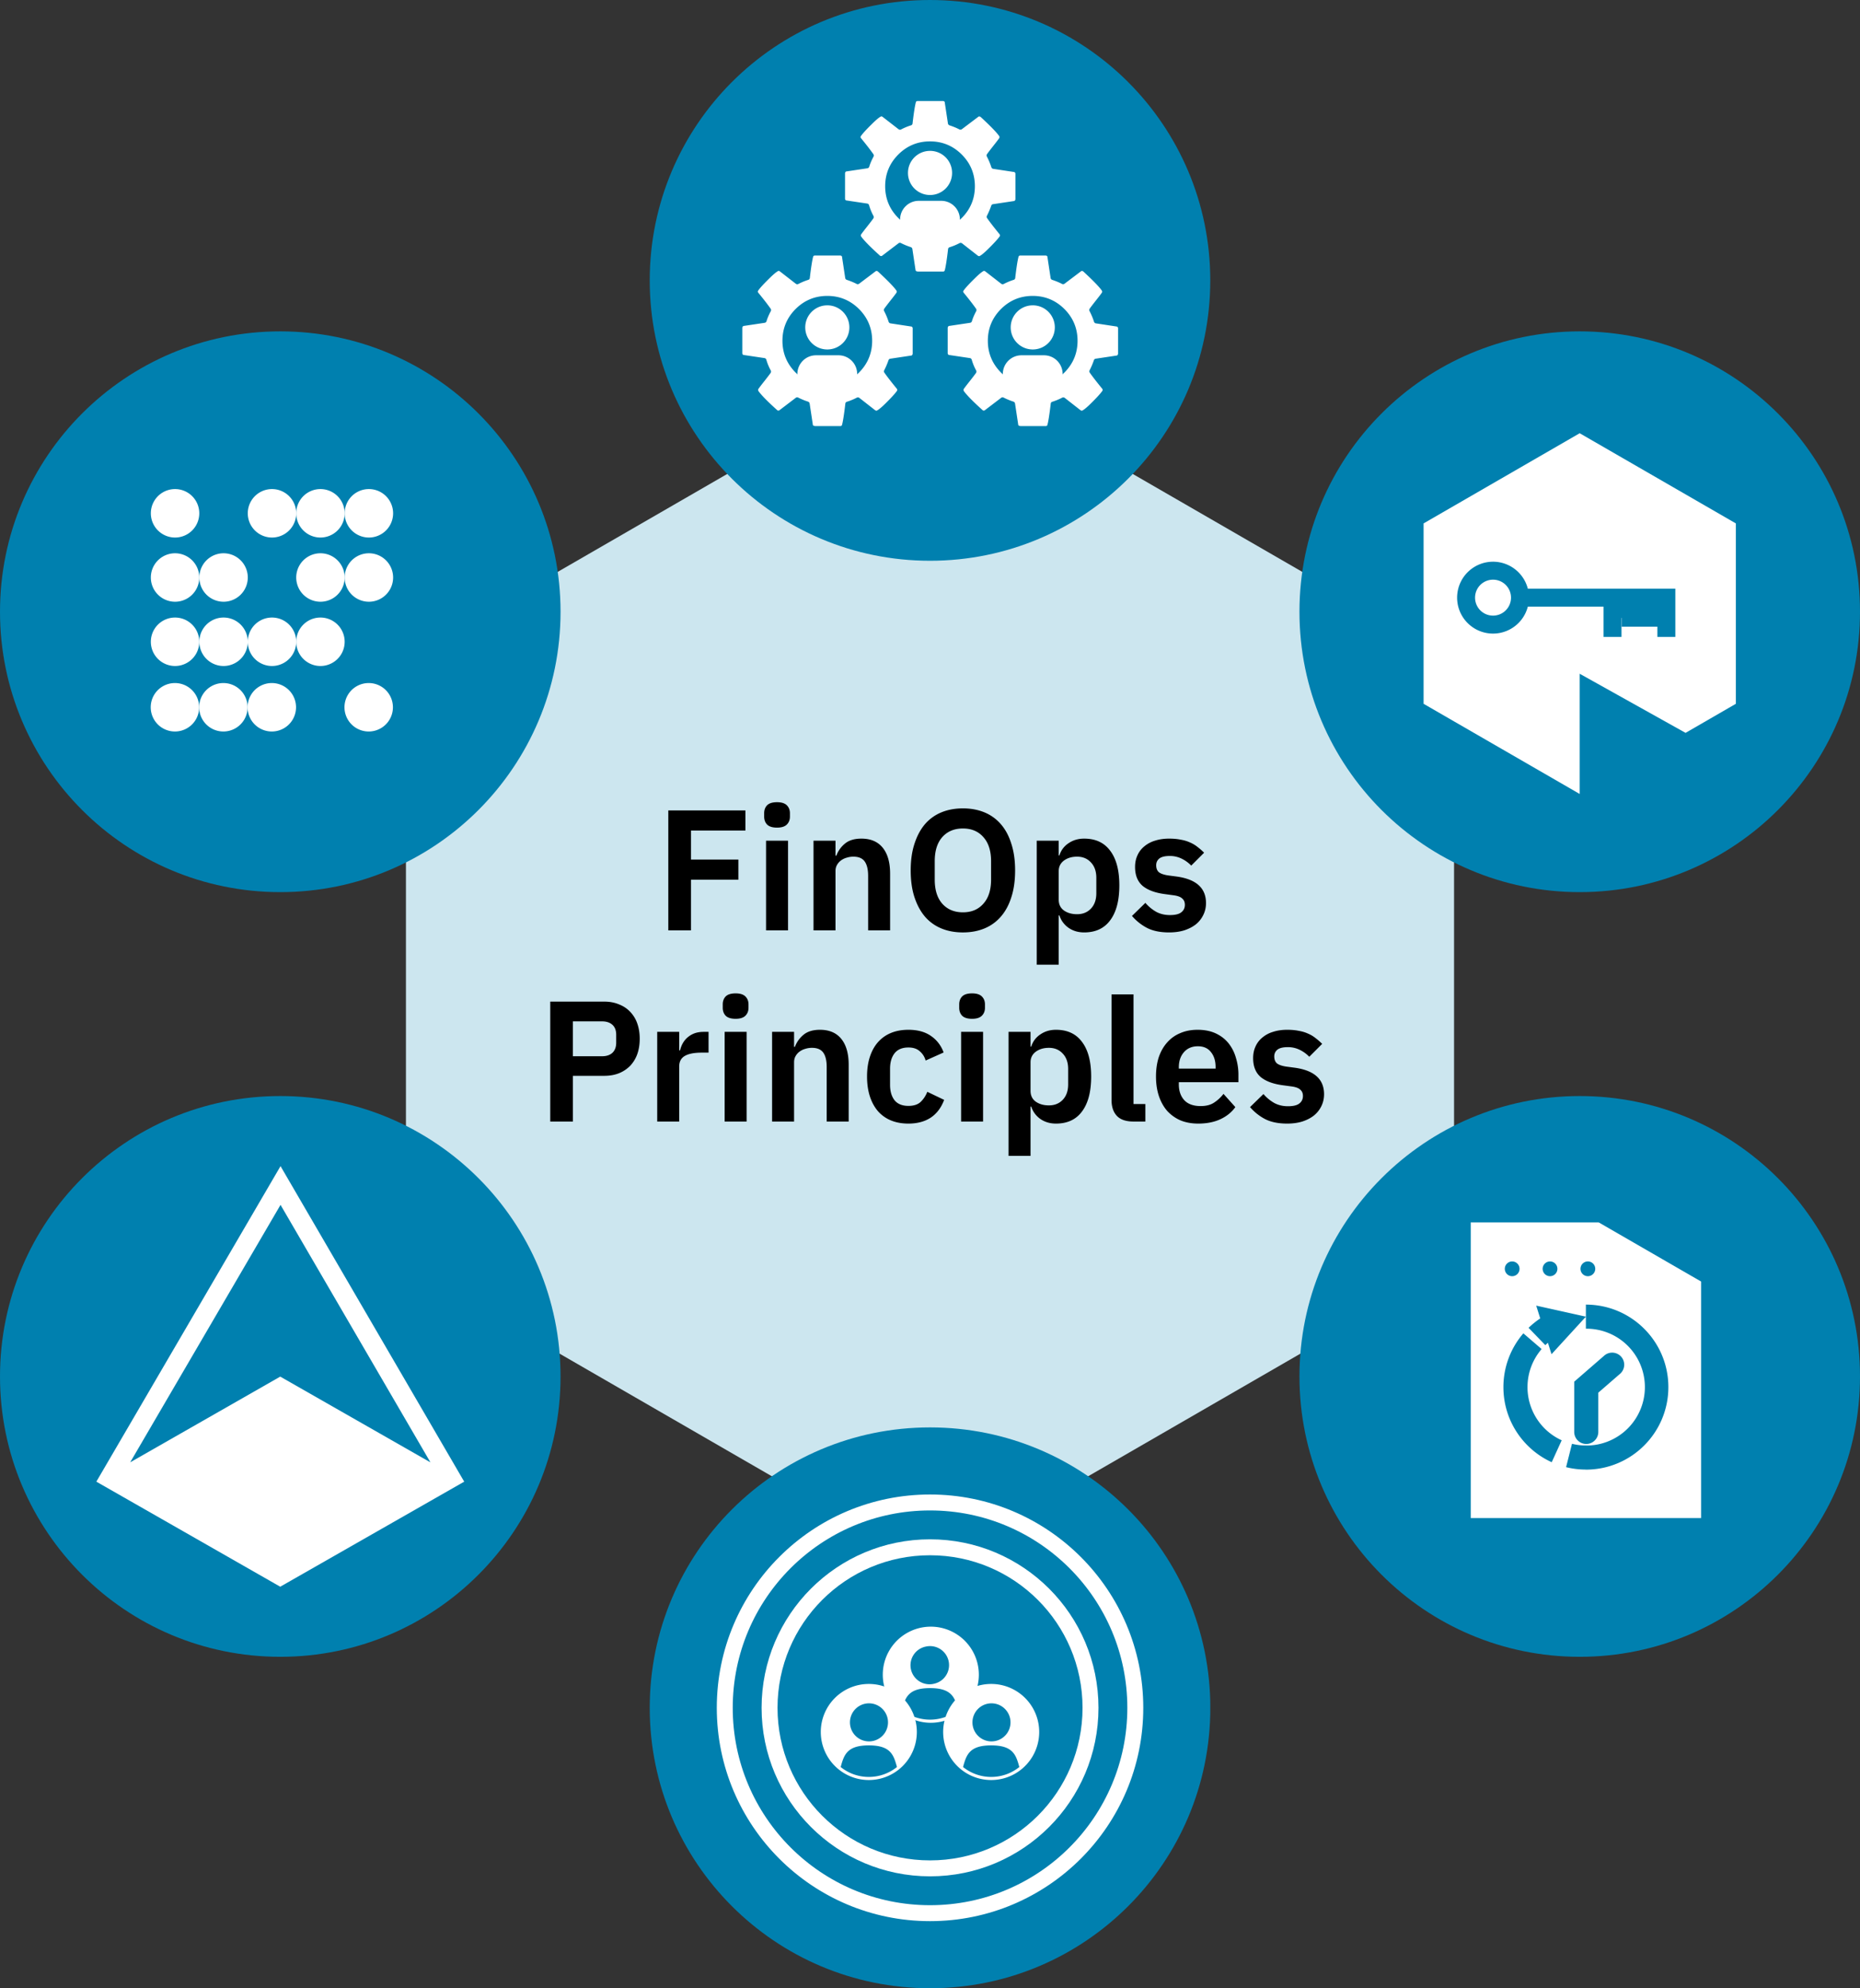 <?xml version="1.0" encoding="UTF-8"?> <svg xmlns="http://www.w3.org/2000/svg" fill="none" viewBox="0 0 292 312"><rect x="0" y="0" width="292" height="312" fill="#333333" stroke="none"/><path fill="#CCE6EF" d="M144 57.155a4 4 0 0 1 4 0l78.272 45.19a4 4 0 0 1 2 3.464v90.382a4 4 0 0 1-2 3.464L148 244.845a3.998 3.998 0 0 1-4 0l-78.272-45.19a4 4 0 0 1-2-3.464v-90.382a4 4 0 0 1 2-3.464L144 57.155Z"></path><g clip-path="url(#a)"><path fill="#0080AF" d="M44 260c24.3 0 44-19.699 44-44s-19.7-44-44-44-44 19.699-44 44 19.7 44 44 44Z"></path><path fill="#fff" d="m15.125 232.514 28.87-16.485 28.88 16.485L43.995 249l-28.87-16.486Z"></path><path fill="#fff" d="m44.04 189.077 23.53 40.399H20.44l23.6-40.399Zm0-6.077-28.915 49.514h57.75L44.041 183Z"></path></g><g clip-path="url(#b)"><path fill="#0080AF" d="M146.005 312.01c24.303 0 44.005-19.702 44.005-44.005S170.308 224 146.005 224 102 243.702 102 268.005s19.702 44.005 44.005 44.005Z"></path><path fill="#fff" d="M146.005 270.349a7.54 7.54 0 1 0 0-15.078 7.54 7.54 0 0 0 0 15.078Z"></path><path fill="#0080AF" d="M146.691 264.211a2.985 2.985 0 1 0-1.372-5.812 2.987 2.987 0 1 0 1.372 5.812ZM146.005 264.911c-3.395 0-3.891 1.45-4.416 3.395a7.01 7.01 0 0 0 4.416 1.556 7.01 7.01 0 0 0 4.416-1.556c-.525-1.945-1.021-3.395-4.416-3.395Z"></path><path fill="#fff" d="M136.395 279.337a7.539 7.539 0 1 0-.002-15.078 7.539 7.539 0 0 0 .002 15.078Z"></path><path fill="#0080AF" d="M137.077 273.201a2.987 2.987 0 1 0-1.372-5.814 2.987 2.987 0 0 0 1.372 5.814ZM136.395 273.899c-3.395 0-3.891 1.449-4.416 3.395a7.01 7.01 0 0 0 4.416 1.556 7.01 7.01 0 0 0 4.416-1.556c-.525-1.946-1.021-3.395-4.416-3.395Z"></path><path fill="#fff" d="M155.606 279.337a7.539 7.539 0 1 0-.002-15.078 7.539 7.539 0 0 0 .002 15.078Z"></path><path fill="#0080AF" d="M156.29 273.205a2.987 2.987 0 1 0-1.374-5.813 2.987 2.987 0 0 0 1.374 5.813ZM155.606 273.899c-3.395 0-3.891 1.449-4.416 3.395a7.01 7.01 0 0 0 4.416 1.556 7.01 7.01 0 0 0 4.416-1.556c-.526-1.946-1.022-3.395-4.416-3.395Z"></path><path fill="#fff" fill-rule="evenodd" d="M146.005 237.031c-17.107 0-30.974 13.867-30.974 30.974s13.867 30.974 30.974 30.974 30.974-13.867 30.974-30.974-13.867-30.974-30.974-30.974Zm-33.477 30.974c0-18.489 14.988-33.477 33.477-33.477 18.489 0 33.477 14.988 33.477 33.477 0 18.489-14.988 33.477-33.477 33.477-18.489 0-33.477-14.988-33.477-33.477Z" clip-rule="evenodd"></path><path fill="#fff" fill-rule="evenodd" d="M146.005 244.063c-13.223 0-23.942 10.719-23.942 23.942s10.719 23.942 23.942 23.942 23.942-10.719 23.942-23.942-10.719-23.942-23.942-23.942Zm-26.444 23.942c0-14.605 11.839-26.444 26.444-26.444 14.605 0 26.444 11.839 26.444 26.444 0 14.605-11.839 26.444-26.444 26.444-14.605 0-26.444-11.839-26.444-26.444Z" clip-rule="evenodd"></path></g><g clip-path="url(#c)"><path fill="#0080AF" d="M146 88c24.301 0 44-19.7 44-44S170.301 0 146 0s-44 19.7-44 44 19.699 44 44 44Z"></path><path fill="#fff" d="M147.775 38.976h-3.55a2.927 2.927 0 0 1-2.918-2.918v-1.624a2.927 2.927 0 0 1 2.918-2.919h3.55a2.927 2.927 0 0 1 2.918 2.919v1.624a2.927 2.927 0 0 1-2.918 2.918Zm-1.77-15.3a3.458 3.458 0 0 0-3.463 3.462 3.458 3.458 0 0 0 3.463 3.463 3.458 3.458 0 0 0 3.463-3.463 3.458 3.458 0 0 0-3.463-3.463Z"></path><path fill="#fff" d="M144.021 42.594a.33.33 0 0 1-.214-.068.199.199 0 0 1-.078-.136v-.029l-.496-3.288a.375.375 0 0 0-.243-.291 10.358 10.358 0 0 1-1.557-.642.318.318 0 0 0-.165-.04.339.339 0 0 0-.214.078l-2.519 1.917s-.02.01-.02.02c-.039.028-.087.067-.204.067a.259.259 0 0 1-.195-.087l-.009-.01c-1.479-1.333-2.452-2.325-2.899-2.947a.338.338 0 0 1-.058-.205c0-.039 0-.107.077-.204.176-.243.477-.642.905-1.177.428-.545.759-.973.973-1.274a.38.38 0 0 0 .029-.38 8.052 8.052 0 0 1-.7-1.702.356.356 0 0 0-.292-.253l-3.268-.486c-.059 0-.107-.039-.146-.088a.303.303 0 0 1-.068-.204v-3.968s0-.107.077-.205c.059-.077.098-.087.117-.087l3.317-.496a.356.356 0 0 0 .292-.253c.155-.525.389-1.05.671-1.576a.36.36 0 0 0-.019-.38c-.477-.68-1.129-1.517-1.926-2.49-.069-.077-.098-.145-.098-.204 0 0 0-.068.098-.204.291-.408.875-1.04 1.721-1.867 1.109-1.1 1.42-1.168 1.45-1.177.058 0 .145.039.233.107l2.471 1.916a.39.39 0 0 0 .223.078c.059 0 .117-.01.166-.04a9.508 9.508 0 0 1 1.566-.651.334.334 0 0 0 .243-.302c.185-1.595.36-2.704.506-3.278.048-.175.117-.233.292-.233h3.968a.33.33 0 0 1 .214.068.199.199 0 0 1 .078.136v.03l.496 3.287c.02.136.117.243.243.292.564.185 1.09.399 1.557.642.048.03.107.039.165.039.078 0 .156-.03.214-.068l2.539-1.916s.029-.02.039-.03c.029-.029.068-.058.175-.058.029 0 .097 0 .214.087 1.507 1.392 2.48 2.393 2.889 2.977 0 .01.019.02.019.03.019.028.039.077.039.155 0 .039 0 .107-.078.204-.175.243-.477.642-.904 1.177-.428.545-.759.973-.973 1.274a.375.375 0 0 0-.029.38c.301.573.535 1.147.71 1.692a.36.36 0 0 0 .292.243l3.268.496c.058 0 .107.04.146.088a.309.309 0 0 1 .068.204v3.969s0 .107-.078.204c-.049.068-.088.088-.127.088l-3.307.496a.337.337 0 0 0-.282.233 12.011 12.011 0 0 1-.671 1.576.357.357 0 0 0 .02.38c.418.602 1.07 1.439 1.925 2.49.098.116.098.194.098.223 0 .068-.02.117-.068.175 0 0-.02.02-.02.03-.311.427-.895 1.06-1.731 1.886-1.099 1.09-1.411 1.158-1.44 1.168a.464.464 0 0 1-.243-.098l-2.451-1.916a.39.39 0 0 0-.224-.078.318.318 0 0 0-.165.04 9.508 9.508 0 0 1-1.566.65.332.332 0 0 0-.243.303c-.185 1.595-.36 2.704-.506 3.277-.049.175-.117.234-.292.234h-3.969l-.048-.02Zm1.984-20.407c-1.936 0-3.609.69-4.98 2.062-1.372 1.372-2.062 3.045-2.062 4.98 0 1.936.69 3.61 2.062 4.98 1.371 1.372 3.044 2.063 4.98 2.063 1.936 0 3.609-.69 4.98-2.062 1.372-1.372 2.062-3.045 2.062-4.98 0-1.936-.69-3.61-2.062-4.98-1.371-1.372-3.044-2.063-4.98-2.063ZM131.648 63.216h-3.55a2.927 2.927 0 0 1-2.918-2.918v-1.625a2.927 2.927 0 0 1 2.918-2.918h3.55a2.927 2.927 0 0 1 2.918 2.918v1.625a2.927 2.927 0 0 1-2.918 2.918Zm-1.77-15.3a3.458 3.458 0 0 0-3.463 3.462 3.458 3.458 0 0 0 3.463 3.463 3.457 3.457 0 0 0 3.462-3.463 3.457 3.457 0 0 0-3.462-3.463Z"></path><path fill="#fff" d="M127.893 66.844a.332.332 0 0 1-.214-.068.197.197 0 0 1-.077-.136v-.03l-.497-3.287a.372.372 0 0 0-.243-.292 10.399 10.399 0 0 1-1.556-.642.32.32 0 0 0-.165-.04.338.338 0 0 0-.214.079l-2.52 1.916s-.019.01-.019.02c-.039.029-.088.067-.204.067a.259.259 0 0 1-.195-.087l-.01-.01c-1.478-1.332-2.451-2.325-2.898-2.947a.338.338 0 0 1-.059-.204c0-.04 0-.107.078-.205.175-.243.477-.642.905-1.177.428-.544.758-.972.972-1.274a.38.38 0 0 0 .03-.38 8.06 8.06 0 0 1-.701-1.701.355.355 0 0 0-.292-.253l-3.268-.487c-.058 0-.107-.039-.146-.087a.309.309 0 0 1-.068-.204v-3.969s0-.107.078-.204c.058-.078.097-.088.117-.088l3.317-.496a.354.354 0 0 0 .291-.253c.156-.525.39-1.05.672-1.576a.357.357 0 0 0-.02-.379c-.476-.68-1.128-1.517-1.926-2.49-.068-.078-.097-.146-.097-.204 0 0 0-.068.097-.205.292-.408.876-1.04 1.722-1.867 1.109-1.1 1.42-1.167 1.449-1.177.059 0 .146.039.234.107l2.47 1.916a.39.39 0 0 0 .224.078c.058 0 .117-.01.165-.039a9.525 9.525 0 0 1 1.566-.652.333.333 0 0 0 .244-.301c.184-1.595.36-2.704.505-3.278.049-.175.117-.234.292-.234h3.969c.087 0 .146.02.214.068a.203.203 0 0 1 .078.137v.029l.496 3.288a.372.372 0 0 0 .243.291c.564.185 1.089.4 1.556.642.049.03.107.04.166.04.077 0 .155-.03.214-.069l2.538-1.916s.03-.02.039-.03c.029-.029.068-.058.175-.058.03 0 .098 0 .214.088 1.508 1.39 2.481 2.393 2.889 2.976 0 .01.02.02.02.03.019.029.039.077.039.155 0 .04 0 .107-.078.204-.175.244-.477.642-.905 1.177-.428.545-.759.973-.973 1.275a.38.38 0 0 0-.029.379c.302.574.535 1.148.71 1.692a.36.36 0 0 0 .292.244l3.268.496c.059 0 .107.039.146.087a.303.303 0 0 1 .068.205v3.968s0 .107-.077.204c-.049.069-.088.088-.127.088l-3.307.496a.337.337 0 0 0-.282.233 12.296 12.296 0 0 1-.671 1.576.357.357 0 0 0 .019.38c.418.603 1.07 1.44 1.926 2.49.097.116.097.194.097.223a.248.248 0 0 1-.068.175s-.019.02-.019.03c-.311.428-.895 1.06-1.732 1.887-1.099 1.09-1.41 1.157-1.439 1.167a.464.464 0 0 1-.243-.097l-2.452-1.916a.387.387 0 0 0-.223-.078.321.321 0 0 0-.166.039 9.49 9.49 0 0 1-1.566.651.333.333 0 0 0-.243.302c-.185 1.595-.36 2.704-.506 3.278-.048.175-.116.233-.291.233h-3.969l-.049-.02Zm1.985-20.407c-1.936 0-3.609.69-4.981 2.062-1.371 1.371-2.062 3.044-2.062 4.98 0 1.936.691 3.609 2.062 4.98 1.372 1.372 3.045 2.062 4.981 2.062 1.935 0 3.608-.69 4.98-2.062 1.371-1.371 2.062-3.044 2.062-4.98 0-1.936-.691-3.609-2.062-4.98-1.372-1.372-3.045-2.062-4.98-2.062ZM163.903 63.216h-3.551a2.927 2.927 0 0 1-2.918-2.918v-1.625a2.927 2.927 0 0 1 2.918-2.918h3.551a2.927 2.927 0 0 1 2.918 2.918v1.625a2.927 2.927 0 0 1-2.918 2.918Zm-1.771-15.3a3.457 3.457 0 0 0-3.462 3.462 3.457 3.457 0 0 0 3.462 3.463 3.458 3.458 0 0 0 3.463-3.463 3.458 3.458 0 0 0-3.463-3.463Z"></path><path fill="#fff" d="M160.138 66.844a.332.332 0 0 1-.214-.068.202.202 0 0 1-.078-.136v-.03l-.496-3.287a.372.372 0 0 0-.243-.292 10.399 10.399 0 0 1-1.556-.642.32.32 0 0 0-.165-.04.338.338 0 0 0-.214.079l-2.52 1.916s-.019.01-.019.02c-.039.029-.088.067-.204.067a.259.259 0 0 1-.195-.087l-.01-.01c-1.478-1.332-2.451-2.325-2.898-2.947a.338.338 0 0 1-.059-.204c0-.04 0-.107.078-.205.175-.243.477-.642.905-1.177.428-.544.758-.972.972-1.274a.38.38 0 0 0 .03-.38 8.06 8.06 0 0 1-.701-1.701.355.355 0 0 0-.292-.253l-3.268-.487c-.058 0-.107-.039-.146-.087a.309.309 0 0 1-.068-.204v-3.969s0-.107.078-.204c.058-.078.097-.088.117-.088l3.317-.496a.354.354 0 0 0 .291-.253c.156-.525.389-1.05.672-1.576a.357.357 0 0 0-.02-.379c-.476-.68-1.128-1.517-1.926-2.49-.068-.078-.097-.146-.097-.204 0 0 0-.068.097-.205.292-.408.876-1.04 1.722-1.867 1.109-1.1 1.42-1.167 1.449-1.177.059 0 .146.039.234.107l2.47 1.916a.39.39 0 0 0 .224.078c.058 0 .117-.01.165-.039a9.525 9.525 0 0 1 1.566-.652.333.333 0 0 0 .244-.301c.184-1.595.359-2.704.505-3.278.049-.175.117-.234.292-.234h3.969c.087 0 .146.02.214.068a.203.203 0 0 1 .078.137v.029l.496 3.288a.372.372 0 0 0 .243.291c.564.185 1.089.4 1.556.642.049.03.107.04.166.04.077 0 .155-.03.214-.069l2.538-1.916s.029-.02.039-.03c.029-.029.068-.058.175-.058.029 0 .098 0 .214.088 1.508 1.39 2.481 2.393 2.889 2.976 0 .01.02.02.02.03.019.029.039.077.039.155 0 .04 0 .107-.078.204-.175.244-.477.642-.905 1.177-.428.545-.759.973-.973 1.275a.38.38 0 0 0-.029.379c.302.574.535 1.148.71 1.692a.36.36 0 0 0 .292.244l3.268.496c.059 0 .107.039.146.087a.303.303 0 0 1 .068.205v3.968s0 .107-.077.204c-.049.069-.088.088-.127.088l-3.307.496a.337.337 0 0 0-.282.233 12.296 12.296 0 0 1-.671 1.576.357.357 0 0 0 .019.38c.418.603 1.07 1.44 1.926 2.49.097.116.097.194.097.223a.248.248 0 0 1-.068.175s-.019.02-.019.03c-.311.428-.895 1.06-1.732 1.887-1.099 1.09-1.41 1.157-1.439 1.167a.46.46 0 0 1-.243-.097l-2.452-1.916a.387.387 0 0 0-.223-.078.321.321 0 0 0-.166.039 9.49 9.49 0 0 1-1.566.651.333.333 0 0 0-.243.302c-.185 1.595-.36 2.704-.506 3.278-.048.175-.116.233-.291.233h-3.969l-.049-.02Zm1.985-20.407c-1.936 0-3.609.69-4.981 2.062-1.371 1.371-2.062 3.044-2.062 4.98 0 1.936.691 3.609 2.062 4.98 1.372 1.372 3.045 2.062 4.981 2.062 1.935 0 3.608-.69 4.98-2.062 1.371-1.371 2.062-3.044 2.062-4.98 0-1.936-.691-3.609-2.062-4.98-1.372-1.372-3.045-2.062-4.98-2.062Z"></path></g><g clip-path="url(#d)"><path fill="#0080AF" d="M248 140c24.301 0 44-19.699 44-44 0-24.3-19.699-44-44-44s-44 19.7-44 44c0 24.301 19.699 44 44 44Z"></path><path fill="#fff" fill-rule="evenodd" d="m247.995 67.988 24.516 14.15v28.308l-7.896 4.561-16.62-9.277v18.866l-24.507-14.15V82.137l24.507-14.15Zm-16.426 25.8a2.821 2.821 0 1 1 5.642 0 2.821 2.821 0 0 1-5.642 0Zm2.821-5.64a5.64 5.64 0 1 0 5.462 7.05h11.888v4.755h2.818v-2.975h.041v1.37h5.591v1.605h2.819v-7.575h-23.157a5.642 5.642 0 0 0-5.462-4.23Z" clip-rule="evenodd"></path></g><g clip-path="url(#e)"><path fill="#0080AF" d="M248 260c24.301 0 44-19.699 44-44s-19.699-44-44-44-44 19.699-44 44 19.699 44 44 44Z"></path><path fill="#fff" fill-rule="evenodd" d="M230.889 238.226v-46.397h20.091l16.075 9.278v37.119h-36.166Zm6.506-37.956a1.157 1.157 0 1 0 0-2.314 1.157 1.157 0 0 0 0 2.314Zm11.883 0a1.158 1.158 0 1 0 0-2.316 1.158 1.158 0 0 0 0 2.316Zm-4.784-1.157a1.157 1.157 0 1 1-2.314 0 1.157 1.157 0 0 1 2.314 0Zm2.292 27.458a8.853 8.853 0 0 0 2.181.264v.009a9.167 9.167 0 1 0 0-18.333V204.73c7.152 0 12.948 5.796 12.948 12.948 0 7.151-5.796 12.948-12.948 12.948v-.01c-1.062 0-2.103-.125-3.108-.379l.927-3.666Zm-5.618-21.681 7.799 1.731-5.397 5.893-.565-1.793a8.832 8.832 0 0 0-.404.369l-2.633-2.715a13.208 13.208 0 0 1 1.832-1.479l-.632-2.006Zm-1.367 12.788c0-2.281.836-4.367 2.217-5.974l-2.868-2.464a12.919 12.919 0 0 0-3.131 8.438c0 5.241 3.113 9.749 7.584 11.786l1.567-3.442a9.162 9.162 0 0 1-5.369-8.344Zm14.577-2.131a1.892 1.892 0 0 0-2.478-2.857l-4.765 4.135v7.884a1.89 1.89 0 1 0 3.781 0v-6.159l3.462-3.003Z" clip-rule="evenodd"></path></g><g clip-path="url(#f)"><path fill="#0080AF" d="M44 140c24.3 0 44-19.699 44-44 0-24.3-19.7-44-44-44S0 71.7 0 96c0 24.301 19.7 44 44 44Z"></path><path fill="#fff" d="M27.482 84.354a3.802 3.802 0 1 0 0-7.605 3.802 3.802 0 0 0 0 7.605ZM42.701 84.354a3.802 3.802 0 1 0 0-7.605 3.802 3.802 0 0 0 0 7.605Z"></path><path fill="#fff" d="M50.306 84.354a3.802 3.802 0 1 0 0-7.605 3.802 3.802 0 0 0 0 7.605Z"></path><path fill="#fff" d="M57.911 84.354a3.802 3.802 0 1 0 0-7.605 3.802 3.802 0 0 0 0 7.605ZM27.482 94.43a3.802 3.802 0 1 0 0-7.606 3.802 3.802 0 0 0 0 7.605Z"></path><path fill="#fff" d="M35.097 94.43a3.802 3.802 0 1 0 0-7.606 3.802 3.802 0 0 0 0 7.605ZM50.306 94.43a3.802 3.802 0 1 0 0-7.606 3.802 3.802 0 0 0 0 7.605Z"></path><path fill="#fff" d="M57.911 94.43a3.802 3.802 0 1 0 0-7.606 3.802 3.802 0 0 0 0 7.605ZM27.482 104.514a3.802 3.802 0 1 0 0-7.605 3.802 3.802 0 0 0 0 7.605Z"></path><path fill="#fff" d="M35.097 104.514a3.802 3.802 0 1 0 0-7.605 3.802 3.802 0 0 0 0 7.605Z"></path><path fill="#fff" d="M42.701 104.514a3.802 3.802 0 1 0 0-7.605 3.802 3.802 0 0 0 0 7.605Z"></path><path fill="#fff" d="M50.306 104.514a3.802 3.802 0 1 0 0-7.605 3.802 3.802 0 0 0 0 7.605ZM27.463 114.793a3.802 3.802 0 1 0 0-7.604 3.802 3.802 0 0 0 0 7.604Z"></path><path fill="#fff" d="M35.067 114.793a3.802 3.802 0 1 0 .001-7.604 3.802 3.802 0 0 0 0 7.604Z"></path><path fill="#fff" d="M42.672 114.793a3.802 3.802 0 1 0 0-7.604 3.802 3.802 0 0 0 0 7.604ZM57.882 114.793a3.802 3.802 0 1 0 0-7.604 3.802 3.802 0 0 0 0 7.604Z"></path></g><path fill="#000" d="M202.067 176.323c-1.348 0-2.481-.224-3.397-.674a7.99 7.99 0 0 1-2.427-1.914l2.103-2.049a6.472 6.472 0 0 0 1.699 1.402c.629.341 1.348.512 2.156.512.827 0 1.42-.144 1.78-.431.377-.288.566-.683.566-1.186 0-.414-.135-.737-.405-.971-.251-.252-.692-.422-1.321-.512l-1.402-.189c-1.527-.198-2.696-.629-3.504-1.294-.791-.683-1.187-1.671-1.187-2.966 0-.683.126-1.294.378-1.833a3.782 3.782 0 0 1 1.078-1.402 4.663 4.663 0 0 1 1.672-.889c.665-.216 1.402-.324 2.211-.324.683 0 1.285.054 1.806.162.539.09 1.024.233 1.456.431.431.18.826.414 1.186.701.359.27.71.575 1.051.917l-2.022 2.022a5.328 5.328 0 0 0-1.482-1.079 4.173 4.173 0 0 0-1.888-.431c-.755 0-1.303.135-1.644.404-.324.27-.485.62-.485 1.052 0 .467.134.827.404 1.078.288.234.764.405 1.429.512l1.429.189c3.037.432 4.556 1.815 4.556 4.152 0 .683-.144 1.312-.431 1.887a4.286 4.286 0 0 1-1.16 1.456c-.503.395-1.114.71-1.833.944-.701.215-1.492.323-2.372.323ZM188.112 176.323c-1.043 0-1.977-.171-2.804-.512a6.18 6.18 0 0 1-2.076-1.483c-.557-.647-.989-1.42-1.294-2.318-.306-.917-.459-1.942-.459-3.074 0-1.114.144-2.121.432-3.019.305-.899.737-1.663 1.294-2.292a5.475 5.475 0 0 1 2.049-1.483c.809-.359 1.725-.539 2.75-.539 1.096 0 2.049.189 2.858.566.808.378 1.473.89 1.995 1.537a6.447 6.447 0 0 1 1.159 2.265 8.92 8.92 0 0 1 .404 2.723v1.132h-9.355v.35c0 1.025.288 1.852.863 2.481.575.611 1.429.916 2.561.916.863 0 1.564-.179 2.103-.539a5.964 5.964 0 0 0 1.483-1.375l1.86 2.076c-.575.809-1.366 1.447-2.372 1.914-.989.45-2.139.674-3.451.674Zm-.054-12.132c-.917 0-1.645.306-2.184.917-.539.611-.809 1.402-.809 2.372v.216h5.77v-.243c0-.97-.243-1.752-.728-2.345-.468-.611-1.151-.917-2.049-.917ZM177.949 176c-1.186 0-2.058-.297-2.615-.89-.557-.593-.836-1.429-.836-2.507v-16.554h3.451v17.201h1.86V176h-1.86ZM158.333 161.927h3.451v2.318h.108a3.47 3.47 0 0 1 1.429-1.914c.701-.485 1.518-.728 2.453-.728 1.797 0 3.163.638 4.098 1.914.952 1.258 1.429 3.065 1.429 5.419 0 2.373-.477 4.197-1.429 5.473-.935 1.276-2.301 1.914-4.098 1.914-.935 0-1.752-.242-2.453-.728a3.784 3.784 0 0 1-1.429-1.941h-.108v7.738h-3.451v-19.465Zm6.336 11.538c.898 0 1.626-.296 2.183-.889.558-.593.836-1.393.836-2.4v-2.426c0-1.007-.278-1.806-.836-2.4-.557-.611-1.285-.916-2.183-.916-.827 0-1.519.207-2.076.62-.54.413-.809.961-.809 1.644v4.476c0 .737.269 1.303.809 1.698.557.396 1.249.593 2.076.593ZM152.607 159.878c-.719 0-1.24-.162-1.564-.486-.305-.323-.458-.736-.458-1.24v-.539c0-.503.153-.917.458-1.24.324-.324.845-.485 1.564-.485.701 0 1.213.161 1.537.485.323.323.485.737.485 1.24v.539c0 .504-.162.917-.485 1.24-.324.324-.836.486-1.537.486Zm-1.725 2.049h3.45V176h-3.45v-14.073ZM142.614 176.323c-1.043 0-1.969-.171-2.777-.512a5.475 5.475 0 0 1-2.049-1.483c-.539-.647-.953-1.42-1.24-2.318-.288-.917-.432-1.942-.432-3.074s.144-2.148.432-3.046c.287-.899.701-1.663 1.24-2.292a5.475 5.475 0 0 1 2.049-1.483c.808-.341 1.734-.512 2.777-.512 1.419 0 2.588.315 3.504.944.935.629 1.609 1.5 2.022 2.615l-2.83 1.267a2.824 2.824 0 0 0-.917-1.456c-.431-.395-1.025-.593-1.779-.593-.971 0-1.699.305-2.184.917-.467.611-.701 1.41-.701 2.399v2.561c0 .989.234 1.789.701 2.4.485.593 1.213.889 2.184.889.826 0 1.464-.206 1.914-.62.449-.431.8-.961 1.051-1.59l2.642 1.267c-.467 1.24-1.177 2.174-2.13 2.804-.952.611-2.111.916-3.477.916ZM121.21 176v-14.073h3.451v2.345h.135a4.448 4.448 0 0 1 1.348-1.887c.629-.521 1.491-.782 2.588-.782 1.456 0 2.57.476 3.343 1.429.773.952 1.159 2.309 1.159 4.071V176h-3.451v-8.547c0-1.006-.179-1.761-.539-2.264-.359-.504-.953-.755-1.779-.755-.36 0-.71.054-1.052.162-.323.089-.62.233-.889.431-.252.18-.459.413-.621.701-.161.27-.242.593-.242.97V176h-3.451ZM115.485 159.878c-.719 0-1.24-.162-1.564-.486-.305-.323-.458-.736-.458-1.24v-.539c0-.503.153-.917.458-1.24.324-.324.845-.485 1.564-.485.701 0 1.213.161 1.537.485.323.323.485.737.485 1.24v.539c0 .504-.162.917-.485 1.24-.324.324-.836.486-1.537.486Zm-1.726 2.049h3.451V176h-3.451v-14.073ZM103.175 176v-14.073h3.451v2.911h.134c.09-.377.225-.736.405-1.078.198-.359.449-.674.755-.944a3.602 3.602 0 0 1 1.078-.647c.432-.161.926-.242 1.483-.242h.755v3.262h-1.079c-1.168 0-2.049.171-2.642.512-.593.342-.889.899-.889 1.672V176h-3.451ZM86.383 176v-18.818h8.465c.863 0 1.636.143 2.319.431.7.27 1.294.665 1.78 1.186a4.968 4.968 0 0 1 1.105 1.834c.251.718.377 1.509.377 2.372 0 .881-.126 1.681-.377 2.399a5.287 5.287 0 0 1-1.106 1.834 5.16 5.16 0 0 1-1.78 1.186c-.682.27-1.455.404-2.318.404h-4.906V176h-3.56Zm3.559-10.245h4.583c.683 0 1.222-.18 1.617-.539.396-.378.594-.908.594-1.591v-1.24c0-.683-.198-1.204-.594-1.564-.395-.359-.934-.539-1.617-.539H89.94v5.473ZM183.531 146.323c-1.348 0-2.48-.224-3.397-.674a7.999 7.999 0 0 1-2.426-1.914l2.103-2.049a6.484 6.484 0 0 0 1.698 1.402c.629.341 1.348.512 2.157.512.827 0 1.42-.144 1.78-.431.377-.288.566-.683.566-1.186 0-.414-.135-.737-.405-.971-.251-.252-.692-.422-1.321-.512l-1.402-.189c-1.527-.198-2.696-.629-3.504-1.294-.791-.683-1.187-1.671-1.187-2.966 0-.683.126-1.294.378-1.833a3.771 3.771 0 0 1 1.078-1.402 4.655 4.655 0 0 1 1.672-.889c.665-.216 1.402-.324 2.21-.324.683 0 1.285.054 1.807.162.539.09 1.024.233 1.456.431.431.18.826.414 1.186.701.359.27.71.575 1.051.917l-2.022 2.022a5.318 5.318 0 0 0-1.483-1.079 4.166 4.166 0 0 0-1.887-.431c-.755 0-1.303.135-1.644.404-.324.27-.486.62-.486 1.052 0 .467.135.827.405 1.078.287.234.764.405 1.429.512l1.429.189c3.037.432 4.556 1.815 4.556 4.152 0 .683-.144 1.312-.432 1.887a4.283 4.283 0 0 1-1.159 1.456c-.503.395-1.114.71-1.833.944-.701.215-1.492.323-2.373.323ZM162.756 131.927h3.451v2.318h.108a3.474 3.474 0 0 1 1.428-1.914c.701-.485 1.519-.728 2.454-.728 1.797 0 3.163.638 4.098 1.914.952 1.258 1.429 3.065 1.429 5.419 0 2.373-.477 4.197-1.429 5.473-.935 1.276-2.301 1.914-4.098 1.914-.935 0-1.753-.242-2.454-.728a3.782 3.782 0 0 1-1.428-1.941h-.108v7.738h-3.451v-19.465Zm6.335 11.538c.899 0 1.627-.296 2.184-.889.557-.593.836-1.393.836-2.4v-2.426c0-1.007-.279-1.806-.836-2.4-.557-.611-1.285-.916-2.184-.916-.826 0-1.518.207-2.075.62-.54.413-.809.961-.809 1.644v4.476c0 .737.269 1.303.809 1.698.557.396 1.249.593 2.075.593ZM151.166 146.324c-1.241 0-2.364-.207-3.37-.621a6.812 6.812 0 0 1-2.589-1.86c-.701-.827-1.249-1.842-1.644-3.046-.396-1.204-.593-2.606-.593-4.206 0-1.582.197-2.975.593-4.179.395-1.222.943-2.247 1.644-3.073a6.825 6.825 0 0 1 2.589-1.861c1.006-.413 2.129-.62 3.37-.62 1.24 0 2.363.207 3.37.62a6.83 6.83 0 0 1 2.588 1.861c.719.826 1.267 1.851 1.644 3.073.396 1.204.593 2.597.593 4.179 0 1.6-.197 3.002-.593 4.206-.377 1.204-.925 2.219-1.644 3.046a6.817 6.817 0 0 1-2.588 1.86c-1.007.414-2.13.621-3.37.621Zm0-3.155c1.348 0 2.417-.449 3.208-1.348.809-.898 1.213-2.157 1.213-3.774v-2.912c0-1.617-.404-2.876-1.213-3.774-.791-.899-1.86-1.348-3.208-1.348s-2.427.449-3.236 1.348c-.79.898-1.186 2.157-1.186 3.774v2.912c0 1.617.396 2.876 1.186 3.774.809.899 1.888 1.348 3.236 1.348ZM127.713 146v-14.073h3.451v2.345h.135a4.44 4.44 0 0 1 1.348-1.887c.629-.521 1.491-.782 2.588-.782 1.456 0 2.57.476 3.343 1.429.773.952 1.159 2.309 1.159 4.071V146h-3.451v-8.547c0-1.006-.18-1.761-.539-2.264-.359-.504-.953-.755-1.779-.755-.36 0-.71.054-1.052.162-.323.089-.62.233-.89.431-.251.18-.458.413-.62.701-.161.27-.242.593-.242.97V146h-3.451ZM121.988 129.878c-.719 0-1.24-.162-1.564-.486-.305-.323-.458-.736-.458-1.24v-.539c0-.503.153-.917.458-1.24.324-.324.845-.485 1.564-.485.701 0 1.213.161 1.537.485.323.323.485.737.485 1.24v.539c0 .504-.162.917-.485 1.24-.324.324-.836.486-1.537.486Zm-1.726 2.049h3.451V146h-3.451v-14.073ZM104.918 146v-18.818h12.105v3.154h-8.546v4.556h7.441v3.155h-7.441V146h-3.559Z"></path><defs><clipPath id="a"><path fill="#fff" d="M0 172h88v88H0z"></path></clipPath><clipPath id="b"><path fill="#fff" d="M102 224h88v88h-88z"></path></clipPath><clipPath id="c"><path fill="#fff" d="M102 0h88v88h-88z"></path></clipPath><clipPath id="d"><path fill="#fff" d="M204 52h88v88h-88z"></path></clipPath><clipPath id="e"><path fill="#fff" d="M204 172h88v88h-88z"></path></clipPath><clipPath id="f"><path fill="#fff" d="M0 52h88v88H0z"></path></clipPath></defs></svg> 